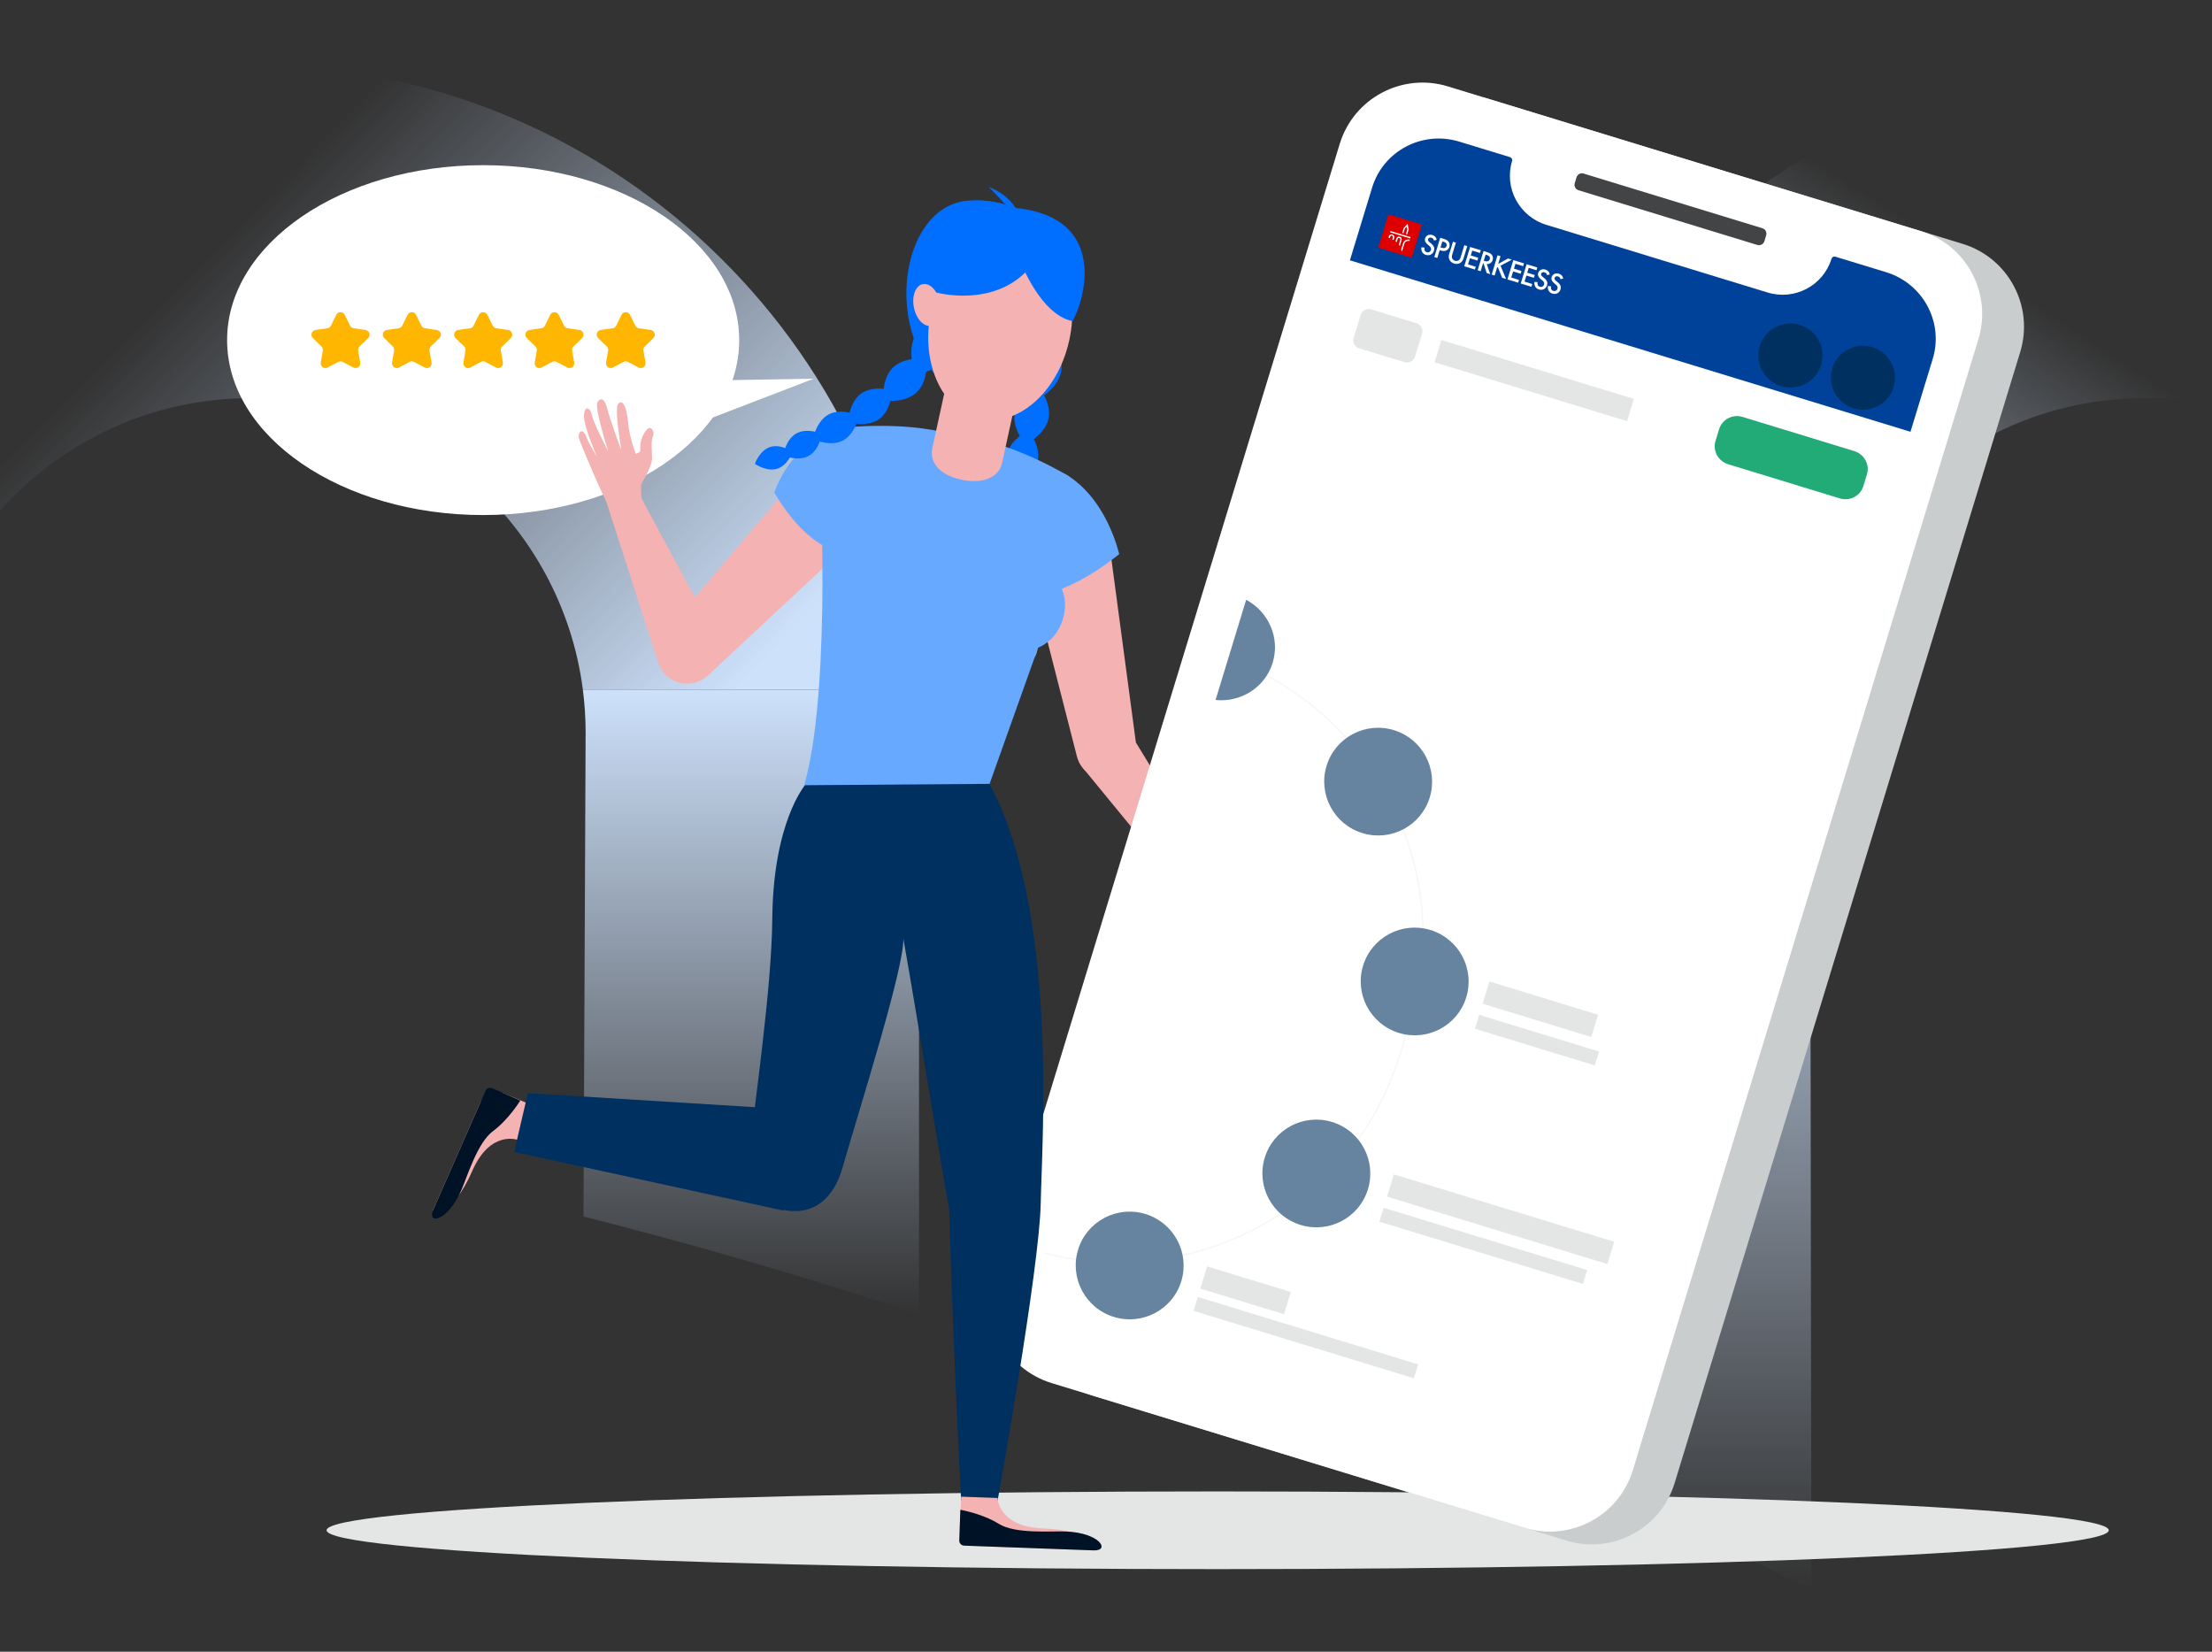 <?xml version="1.0" encoding="UTF-8"?>
<svg xmlns="http://www.w3.org/2000/svg" width="750" height="560" viewBox="0 0 750 560" fill="none">
  <rect x="0" y="0" width="750" height="560" fill="#333333" stroke="none"/>
  <g clip-path="url(#clip0_1274_2790)">
    <g clip-path="url(#clip1_1274_2790)">
      <path d="M85.03 22C54.95 22 26.26 27.86 0 38.48V173.21C20.78 149.77 51.14 134.99 85.03 134.99C142.65 134.99 190.41 178.06 197.62 233.79H311.11C303.55 115.64 205.2 22 85.03 22Z" fill="url(#paint0_linear_1274_2790)"></path>
      <path d="M197.84 412.451C236.44 422.231 274.34 433.281 311.6 445.591V248.451C311.6 243.531 311.42 238.641 311.11 233.801H197.62C198.24 238.601 198.56 243.491 198.56 248.451L197.84 412.451Z" fill="url(#paint1_linear_1274_2790)"></path>
      <path d="M727.15 134.99C734.98 134.99 742.62 135.78 750 137.29V23.14C742.48 22.39 734.86 22 727.15 22C607.01 22 508.66 115.64 501.1 233.79H614.68C621.87 178.06 669.51 134.99 727.15 134.99Z" fill="url(#paint2_linear_1274_2790)"></path>
      <path d="M500.779 487.399C539.029 503.189 576.869 520.329 614.169 538.929L613.739 248.439C613.739 243.469 614.059 238.579 614.679 233.789H501.099C500.789 238.639 500.609 243.519 500.609 248.439L500.779 487.389V487.399Z" fill="url(#paint3_linear_1274_2790)"></path>
    </g>
    <path d="M163.818 174.626C211.766 174.626 250.636 148.071 250.636 115.313C250.636 82.555 211.766 56 163.818 56C115.87 56 77 82.555 77 115.313C77 148.071 115.87 174.626 163.818 174.626Z" fill="white"></path>
    <path fill-rule="evenodd" clip-rule="evenodd" d="M225.411 129.241L275.936 128.385L216.552 151.214L225.411 129.241Z" fill="white"></path>
    <path fill-rule="evenodd" clip-rule="evenodd" d="M116.891 106.747L118.69 110.409C118.926 110.881 119.373 111.216 119.894 111.291L123.927 111.874C125.242 112.06 125.775 113.687 124.82 114.618L121.904 117.46C121.519 117.833 121.358 118.367 121.445 118.888L122.14 122.91C122.363 124.226 120.986 125.219 119.807 124.598L116.196 122.699C115.725 122.451 115.167 122.451 114.707 122.699L111.097 124.598C109.918 125.219 108.541 124.214 108.764 122.91L109.459 118.888C109.546 118.367 109.372 117.833 109 117.46L106.084 114.618C105.129 113.687 105.662 112.073 106.977 111.874L111.01 111.291C111.531 111.216 111.99 110.881 112.213 110.409L114.013 106.747C114.596 105.556 116.308 105.556 116.891 106.747Z" fill="#FFB600"></path>
    <path fill-rule="evenodd" clip-rule="evenodd" d="M141.074 106.747L142.873 110.409C143.109 110.881 143.555 111.216 144.077 111.291L148.109 111.874C149.424 112.06 149.958 113.687 149.002 114.618L146.087 117.46C145.702 117.833 145.541 118.367 145.628 118.888L146.322 122.91C146.546 124.226 145.168 125.219 143.99 124.598L140.379 122.699C139.908 122.451 139.349 122.451 138.89 122.699L135.279 124.598C134.101 125.219 132.723 124.214 132.947 122.91L133.642 118.888C133.728 118.367 133.555 117.833 133.182 117.46L130.267 114.618C129.311 113.687 129.845 112.073 131.16 111.874L135.193 111.291C135.714 111.216 136.173 110.881 136.396 110.409L138.195 106.747C138.778 105.556 140.491 105.556 141.074 106.747Z" fill="#FFB600"></path>
    <path fill-rule="evenodd" clip-rule="evenodd" d="M165.257 106.747L167.057 110.409C167.292 110.881 167.739 111.216 168.26 111.291L172.293 111.874C173.608 112.06 174.141 113.687 173.186 114.618L170.27 117.46C169.886 117.833 169.724 118.367 169.811 118.888L170.506 122.91C170.729 124.226 169.352 125.219 168.173 124.598L164.563 122.699C164.091 122.451 163.533 122.451 163.074 122.699L159.463 124.598C158.284 125.219 156.907 124.214 157.13 122.91L157.825 118.888C157.912 118.367 157.738 117.833 157.366 117.46L154.45 114.618C153.495 113.687 154.028 112.073 155.344 111.874L159.376 111.291C159.897 111.216 160.356 110.881 160.58 110.409L162.379 106.747C162.962 105.556 164.674 105.556 165.257 106.747Z" fill="#FFB600"></path>
    <path fill-rule="evenodd" clip-rule="evenodd" d="M189.44 106.747L191.239 110.409C191.475 110.881 191.922 111.216 192.443 111.291L196.475 111.874C197.791 112.06 198.324 113.687 197.369 114.618L194.453 117.46C194.068 117.833 193.907 118.367 193.994 118.888L194.689 122.91C194.912 124.226 193.535 125.219 192.356 124.598L188.745 122.699C188.274 122.451 187.715 122.451 187.256 122.699L183.646 124.598C182.467 125.219 181.09 124.214 181.313 122.91L182.008 118.888C182.095 118.367 181.921 117.833 181.549 117.46L178.633 114.618C177.677 113.687 178.211 112.073 179.526 111.874L183.559 111.291C184.08 111.216 184.539 110.881 184.762 110.409L186.561 106.747C187.145 105.556 188.857 105.556 189.44 106.747Z" fill="#FFB600"></path>
    <path fill-rule="evenodd" clip-rule="evenodd" d="M213.611 106.747L215.41 110.409C215.646 110.881 216.093 111.216 216.614 111.291L220.646 111.874C221.961 112.06 222.495 113.687 221.54 114.618L218.624 117.46C218.239 117.833 218.078 118.367 218.165 118.888L218.859 122.91C219.083 124.226 217.706 125.219 216.527 124.598L212.916 122.699C212.445 122.451 211.886 122.451 211.427 122.699L207.816 124.598C206.638 125.219 205.26 124.214 205.484 122.91L206.179 118.888C206.265 118.367 206.092 117.833 205.72 117.46L202.804 114.618C201.848 113.687 202.382 112.073 203.697 111.874L207.73 111.291C208.251 111.216 208.71 110.881 208.933 110.409L210.732 106.747C211.316 105.556 213.028 105.556 213.611 106.747Z" fill="#FFB600"></path>
    <path fill-rule="evenodd" clip-rule="evenodd" d="M411.254 297.318C409.455 300.223 412.495 305.04 415.51 306.691C416.006 306.976 416.552 307.15 417.123 307.2C418.724 307.311 421.491 303.289 422.521 303.922C425.201 305.586 427.136 305.896 429.519 305.573C431.901 305.251 430.66 302.768 428.985 302.619C427.31 302.47 424.742 300.67 422.272 299.168C419.816 297.653 411.478 295.717 411.478 295.717L411.254 297.306V297.318Z" fill="#F5B2B2"></path>
    <path fill-rule="evenodd" clip-rule="evenodd" d="M401.998 302.767C402.147 303.003 406.949 310.874 409.368 314.014C411.825 317.205 415.907 315.405 417.694 313.468C419.481 311.532 424.506 307.361 421.292 303.239C418.079 299.118 410.733 296.225 407.755 292.688C402.097 294.574 401.998 302.308 401.998 302.767Z" fill="#F5B2B2"></path>
    <path fill-rule="evenodd" clip-rule="evenodd" d="M411.44 311.234C411.44 311.234 418.215 321.637 422.148 325.225C426.094 328.812 427.732 326.689 425.226 324.281C422.707 321.873 415.386 308.863 415.386 308.863L411.44 311.234Z" fill="#F5B2B2"></path>
    <path fill-rule="evenodd" clip-rule="evenodd" d="M407.941 311.394C407.941 311.394 413.215 321.276 416.478 324.826C419.741 328.364 421.392 326.589 419.319 324.218C417.247 321.847 411.689 309.582 411.689 309.582L407.954 311.407L407.941 311.394Z" fill="#F5B2B2"></path>
    <path fill-rule="evenodd" clip-rule="evenodd" d="M415.337 310.117C415.337 310.117 424.928 321.786 428.936 324.592C429.482 325.001 430.202 325.101 430.847 324.865C432.236 324.294 431.467 322.68 429.705 320.88C427.584 318.732 419.109 307.746 419.109 307.746L415.337 310.117Z" fill="#F5B2B2"></path>
    <path fill-rule="evenodd" clip-rule="evenodd" d="M418.91 307.981C418.91 307.981 430.673 318.918 433.117 318.731C435.549 318.533 434.035 315.876 429.606 312.5C425.176 309.123 421.218 303.611 421.218 303.611L418.91 307.981Z" fill="#F5B2B2"></path>
    <path fill-rule="evenodd" clip-rule="evenodd" d="M367.17 260.361L411.454 314.349L417.658 304.976L385.137 251.746L367.182 260.361H367.17Z" fill="#F5B2B2"></path>
    <path fill-rule="evenodd" clip-rule="evenodd" d="M376.686 188.499L385.248 252.591C385.943 257.755 382.642 262.609 377.58 263.875C372.095 265.253 366.537 261.939 365.135 256.464L348.979 193.303L376.686 188.486V188.499Z" fill="#F5B2B2"></path>
    <path d="M412.868 532C579.731 532 715 526.103 715 518.829C715 511.555 579.731 505.658 412.868 505.658C246.005 505.658 110.736 511.555 110.736 518.829C110.736 526.103 246.005 532 412.868 532Z" fill="#E4E6E6"></path>
    <path fill-rule="evenodd" clip-rule="evenodd" d="M528.683 390.557L491.807 379.273L503.334 341.535L540.21 352.819L528.683 390.557Z" fill="white"></path>
    <path fill-rule="evenodd" clip-rule="evenodd" d="M537.394 190L516.66 155.862L549.479 135.926L570.213 170.064L537.394 190Z" fill="white"></path>
    <path fill-rule="evenodd" clip-rule="evenodd" d="M483.457 280.783L481.261 241.233L519.316 239.135L521.512 278.685L483.457 280.783Z" fill="white"></path>
    <path fill-rule="evenodd" clip-rule="evenodd" d="M370.756 473.272L531.127 522.331C546.637 527.073 563.053 518.346 567.793 502.841L684.973 119.354C689.713 103.849 680.977 87.426 665.468 82.684L505.096 33.637C489.586 28.895 473.17 37.622 468.43 53.127L351.25 436.601C346.511 452.106 355.246 468.529 370.756 473.272Z" fill="#C9CDCD"></path>
    <path fill-rule="evenodd" clip-rule="evenodd" d="M548.114 68.457L611.295 87.785C611.605 87.885 611.927 87.698 612.027 87.388L613.404 82.857C613.503 82.547 613.33 82.212 613.019 82.125L549.838 62.796C549.528 62.697 549.206 62.883 549.106 63.194L547.729 67.725C547.63 68.035 547.804 68.37 548.114 68.469V68.457Z" fill="#001326"></path>
    <path fill-rule="evenodd" clip-rule="evenodd" d="M356.574 468.926L516.946 517.985C532.456 522.727 548.871 514 553.611 498.495L670.791 115.021C675.531 99.516 666.796 83.093 651.286 78.351L490.914 29.291C475.404 24.549 458.989 33.276 454.249 48.781L337.069 432.255C332.329 447.76 341.064 464.184 356.574 468.926Z" fill="white"></path>
    <path fill-rule="evenodd" clip-rule="evenodd" d="M535.186 64.496L595.86 83.055C596.865 83.365 597.92 82.794 598.23 81.776L598.838 79.79C599.148 78.772 598.59 77.704 597.585 77.394L536.91 58.835C535.905 58.525 534.851 59.108 534.54 60.114L533.932 62.1C533.622 63.118 534.18 64.186 535.186 64.496Z" fill="#424445"></path>
    <path fill-rule="evenodd" clip-rule="evenodd" d="M493.817 47.713L511.039 52.976C511.598 53.15 511.92 53.746 511.747 54.304C508.93 63.503 514.117 73.248 523.311 76.053L598.279 98.982C607.486 101.8 617.214 96.623 620.03 87.424C620.204 86.866 620.799 86.543 621.358 86.717L638.58 91.98C651.087 95.804 658.135 109.049 654.313 121.55L541.885 489.482C538.064 501.983 524.825 509.022 512.317 505.198L367.555 460.918C355.048 457.095 348 443.849 351.821 431.349L464.249 63.429C468.071 50.928 481.31 43.889 493.817 47.713Z" fill="white"></path>
    <path fill-rule="evenodd" clip-rule="evenodd" d="M639.535 92.291L622.313 87.028C621.755 86.854 621.147 87.177 620.985 87.735C618.169 96.934 608.441 102.11 599.234 99.292L524.266 76.364C515.059 73.546 509.885 63.814 512.702 54.615C512.876 54.056 512.553 53.461 511.995 53.287L494.772 48.023C482.265 44.2 469.026 51.239 465.204 63.739L352.777 431.672C348.955 444.172 355.99 457.418 368.51 461.241L513.285 505.521C525.792 509.345 539.031 502.306 542.853 489.805L655.256 121.861C659.078 109.36 652.042 96.114 639.523 92.291H639.535Z" fill="white"></path>
    <path d="M415.524 222.871C465.875 240.722 493.805 294.921 478.171 346.09L474.635 357.672C459.026 408.73 405.783 438.027 354.154 424.856" stroke="#F6F7F7" stroke-width="0.5"></path>
    <path fill-rule="evenodd" clip-rule="evenodd" d="M639.536 92.291L622.314 87.028C621.755 86.854 621.16 87.164 620.986 87.723C618.194 96.859 608.479 101.974 599.272 99.156L524.304 76.228C515.097 73.41 509.911 63.727 512.69 54.603C512.864 54.044 512.541 53.448 511.983 53.275L494.761 48.011C482.253 44.188 469.039 51.152 465.242 63.566L457.698 88.257L647.762 146.39L655.306 121.699C659.103 109.286 652.03 96.127 639.523 92.291H639.536Z" fill="#004299"></path>
    <path fill-rule="evenodd" clip-rule="evenodd" d="M497.155 338.11C494.214 347.755 483.99 353.168 474.324 350.213C464.659 347.259 459.224 337.042 462.165 327.409C465.105 317.776 475.329 312.351 484.995 315.306C494.661 318.26 500.096 328.477 497.155 338.11Z" fill="#6683A0"></path>
    <path fill-rule="evenodd" clip-rule="evenodd" d="M484.772 270.354C481.831 280 471.607 285.412 461.942 282.458C452.276 279.503 446.841 269.286 449.782 259.653C452.722 250.02 462.947 244.595 472.612 247.55C482.278 250.504 487.713 260.721 484.772 270.354Z" fill="#6683A0"></path>
    <path fill-rule="evenodd" clip-rule="evenodd" d="M463.815 403.208C460.874 412.853 450.65 418.266 440.985 415.311C431.319 412.357 425.884 402.152 428.825 392.507C431.765 382.874 441.99 377.449 451.655 380.403C461.321 383.358 466.756 393.562 463.815 403.208Z" fill="#6683A0"></path>
    <path fill-rule="evenodd" clip-rule="evenodd" d="M400.522 434.403C397.581 444.036 387.357 449.461 377.692 446.506C368.026 443.552 362.591 433.348 365.532 423.702C368.472 414.069 378.697 408.644 388.362 411.599C398.028 414.553 403.463 424.77 400.522 434.403Z" fill="#6683A0"></path>
    <path fill-rule="evenodd" clip-rule="evenodd" d="M431.517 224.672C434.086 216.268 430.127 207.392 422.521 203.357L412.148 237.322C420.71 238.215 428.949 233.088 431.517 224.684V224.672Z" fill="#6683A0"></path>
    <path fill-rule="evenodd" clip-rule="evenodd" d="M502.677 340.307L539.553 351.592L541.861 344.044L504.985 332.76L502.677 340.307Z" fill="#E4E6E6"></path>
    <path fill-rule="evenodd" clip-rule="evenodd" d="M500.083 348.797L540.744 361.236L542.183 356.519L501.522 344.08L500.083 348.797Z" fill="#E4E6E6"></path>
    <path fill-rule="evenodd" clip-rule="evenodd" d="M470.292 405.716L545 428.569L547.308 421.022L472.6 398.168L470.292 405.716Z" fill="#E4E6E6"></path>
    <path fill-rule="evenodd" clip-rule="evenodd" d="M467.698 414.206L536.723 435.321L538.163 430.604L469.138 409.488L467.698 414.206Z" fill="#E4E6E6"></path>
    <path fill-rule="evenodd" clip-rule="evenodd" d="M406.987 436.899L435.352 445.576L437.66 438.029L409.295 429.352L406.987 436.899Z" fill="#E4E6E6"></path>
    <path fill-rule="evenodd" clip-rule="evenodd" d="M404.691 444.446L479.399 467.3L480.839 462.582L406.131 439.729L404.691 444.446Z" fill="#E4E6E6"></path>
    <path fill-rule="evenodd" clip-rule="evenodd" d="M617.474 123.711C615.724 129.446 609.645 132.661 603.9 130.911C598.155 129.148 594.916 123.078 596.666 117.355C598.415 111.62 604.495 108.404 610.24 110.155C615.985 111.918 619.223 117.988 617.474 123.711Z" fill="#003060"></path>
    <path fill-rule="evenodd" clip-rule="evenodd" d="M642.054 131.234C640.305 136.969 634.225 140.184 628.48 138.434C622.735 136.671 619.497 130.601 621.246 124.878C622.996 119.143 629.075 115.928 634.82 117.678C640.565 119.441 643.804 125.511 642.054 131.234Z" fill="#003060"></path>
    <path fill-rule="evenodd" clip-rule="evenodd" d="M590.871 141.363C587.472 140.321 583.911 142.17 582.893 145.472L581.652 149.532C580.647 152.834 582.57 156.359 585.97 157.402L623.789 168.972C627.189 170.014 630.75 168.165 631.768 164.863L633.008 160.803C634.014 157.501 632.09 153.976 628.691 152.933L590.871 141.363Z" fill="#22AA77"></path>
    <path fill-rule="evenodd" clip-rule="evenodd" d="M486.422 122.829L551.662 142.79L553.97 135.243L488.73 115.281L486.422 122.829Z" fill="#E4E6E6"></path>
    <path fill-rule="evenodd" clip-rule="evenodd" d="M476.198 122.791L460.875 118.111C459.361 117.652 458.505 116.075 458.951 114.598L461.358 106.74C461.805 105.263 463.406 104.444 464.92 104.903L480.243 109.583C481.757 110.042 482.613 111.619 482.167 113.096L479.772 120.954C479.325 122.431 477.724 123.251 476.211 122.791H476.198Z" fill="#E4E6E6"></path>
    <path fill-rule="evenodd" clip-rule="evenodd" d="M507.974 89.474L511.312 87.637L512.627 88.034L508.768 90.095L510.654 94.588L509.314 94.179L507.863 90.566L507.602 90.703L506.771 93.409L505.766 93.099L507.763 86.557L508.768 86.867L507.974 89.474Z" fill="white"></path>
    <path fill-rule="evenodd" clip-rule="evenodd" d="M516.449 90.244L513.831 89.437L513.322 91.088L515.866 91.87L515.58 92.813L513.036 92.031L512.404 94.092L515.022 94.899L514.736 95.842L511.113 94.737L513.111 88.195L516.734 89.3L516.449 90.244Z" fill="white"></path>
    <path fill-rule="evenodd" clip-rule="evenodd" d="M520.954 91.622L518.335 90.815L517.827 92.466L520.37 93.248L520.085 94.192L517.541 93.422L516.909 95.483L519.527 96.289L519.241 97.233L515.618 96.128L517.616 89.586L521.239 90.691L520.954 91.634V91.622Z" fill="white"></path>
    <path fill-rule="evenodd" clip-rule="evenodd" d="M524.514 93.272C524.501 93.111 524.452 92.937 524.34 92.776C524.179 92.552 523.993 92.416 523.707 92.329C523.099 92.143 522.677 92.403 522.541 92.826C522.479 93.024 522.442 93.384 523.012 93.831L523.596 94.29C524.65 95.147 524.774 95.941 524.551 96.686C524.166 97.928 523.025 98.511 521.797 98.139C521.04 97.903 520.667 97.481 520.456 97.009C520.221 96.512 520.196 96.028 520.295 95.569L521.35 95.656C521.251 95.979 521.275 96.314 521.375 96.575C521.486 96.872 521.722 97.108 522.107 97.232C522.715 97.419 523.323 97.121 523.521 96.463C523.72 95.792 523.298 95.37 522.913 95.06L522.367 94.601C521.896 94.216 521.238 93.521 521.536 92.54C521.809 91.659 522.752 91.025 523.98 91.398C524.688 91.609 525.01 92.006 525.159 92.242C525.283 92.453 525.407 92.739 525.457 93.049L524.501 93.272H524.514Z" fill="white"></path>
    <path fill-rule="evenodd" clip-rule="evenodd" d="M529.08 94.662C529.068 94.501 529.018 94.327 528.907 94.166C528.745 93.942 528.559 93.806 528.274 93.719C527.666 93.533 527.244 93.793 527.107 94.215C527.045 94.414 527.008 94.774 527.579 95.221L528.162 95.693C529.217 96.549 529.341 97.344 529.117 98.088C528.733 99.33 527.591 99.913 526.363 99.541C525.606 99.305 525.234 98.883 525.023 98.411C524.787 97.915 524.762 97.431 524.862 96.971L525.916 97.058C525.817 97.381 525.842 97.716 525.941 97.977C526.053 98.275 526.288 98.511 526.673 98.635C527.281 98.821 527.889 98.523 528.088 97.865C528.286 97.195 527.864 96.773 527.48 96.462L526.934 96.003C526.462 95.618 525.805 94.911 526.102 93.942C526.375 93.061 527.318 92.428 528.547 92.8C529.254 93.024 529.577 93.409 529.725 93.644C529.85 93.855 529.974 94.141 530.023 94.451L529.068 94.675L529.08 94.662Z" fill="white"></path>
    <path fill-rule="evenodd" clip-rule="evenodd" d="M486.174 81.541C486.162 81.38 486.112 81.206 486 81.045C485.839 80.821 485.653 80.685 485.367 80.598C484.759 80.412 484.338 80.672 484.201 81.094C484.139 81.293 484.102 81.653 484.673 82.1L485.256 82.572C486.31 83.428 486.435 84.223 486.211 84.967C485.827 86.209 484.685 86.792 483.457 86.42C482.7 86.184 482.328 85.762 482.117 85.29C481.881 84.794 481.856 84.309 481.955 83.85L483.01 83.937C482.911 84.26 482.936 84.595 483.035 84.856C483.146 85.154 483.382 85.389 483.767 85.514C484.375 85.7 484.983 85.402 485.181 84.744C485.38 84.074 484.958 83.652 484.573 83.341L484.027 82.882C483.556 82.497 482.898 81.79 483.196 80.821C483.469 79.94 484.412 79.307 485.64 79.679C486.348 79.903 486.67 80.287 486.819 80.523C486.943 80.734 487.067 81.02 487.117 81.33L486.162 81.554L486.174 81.541Z" fill="white"></path>
    <path fill-rule="evenodd" clip-rule="evenodd" d="M489.773 81.058C490.17 81.182 490.728 81.393 491.1 81.852C491.535 82.386 491.609 83.093 491.435 83.689C491.324 84.074 491.038 84.633 490.356 84.931C489.698 85.216 489.078 85.092 488.594 84.956L488.135 84.819L487.328 87.475L486.323 87.165L488.321 80.623L489.773 81.07V81.058Z" fill="white"></path>
    <path fill-rule="evenodd" clip-rule="evenodd" d="M493.644 82.237L492.44 86.172C492.328 86.519 492.204 86.954 492.303 87.364C492.403 87.761 492.738 88.233 493.321 88.419C493.904 88.593 494.45 88.394 494.748 88.121C495.046 87.835 495.194 87.413 495.294 87.053L496.497 83.118L497.502 83.428L496.212 87.637C496.051 88.158 495.753 88.754 495.083 89.151C494.624 89.424 493.929 89.635 493.036 89.362C492.142 89.089 491.683 88.518 491.447 88.046C491.112 87.339 491.199 86.681 491.36 86.159L492.651 81.951L493.656 82.261L493.644 82.237Z" fill="white"></path>
    <path fill-rule="evenodd" clip-rule="evenodd" d="M501.808 85.774L499.19 84.967L498.681 86.618L501.212 87.4L500.927 88.344L498.383 87.574L497.75 89.635L500.368 90.442L500.083 91.385L496.46 90.28L498.458 83.738L502.081 84.843L501.795 85.787L501.808 85.774Z" fill="white"></path>
    <path fill-rule="evenodd" clip-rule="evenodd" d="M504.178 85.463C504.972 85.712 505.456 85.96 505.791 86.37C506.361 87.065 506.188 87.859 506.101 88.145C505.815 89.088 505.021 89.597 504.091 89.523L505.282 92.949L504.078 92.577L503.011 89.324L502.838 89.275L502.019 91.956L501.014 91.646L503.011 85.103L504.178 85.463Z" fill="white"></path>
    <path fill-rule="evenodd" clip-rule="evenodd" d="M467.289 83.95L478.63 87.413L482.092 76.104L470.751 72.641L467.289 83.95Z" fill="#DE0000"></path>
    <path fill-rule="evenodd" clip-rule="evenodd" d="M477.104 79.492L477.613 77.828L477.278 75.904L475.937 77.32L475.429 78.983L475.838 79.107L476.322 77.543L476.992 76.835L477.153 77.804L476.682 79.368L477.104 79.492Z" fill="white"></path>
    <path fill-rule="evenodd" clip-rule="evenodd" d="M471.347 78.773L478.146 80.846L478.283 80.399L471.483 78.326L471.347 78.761V78.773Z" fill="white"></path>
    <path fill-rule="evenodd" clip-rule="evenodd" d="M476.148 82.646C476.372 81.914 477.141 81.504 477.886 81.727L478.022 81.281C477.042 80.983 476.012 81.529 475.714 82.51L475.094 84.545C475.193 84.794 475.28 85.042 475.354 85.303L476.161 82.658L476.148 82.646Z" fill="white"></path>
    <path fill-rule="evenodd" clip-rule="evenodd" d="M475.231 81.404C475.38 80.92 475.107 80.399 474.61 80.25C474.126 80.101 473.605 80.374 473.456 80.858L473.171 81.789C473.307 81.901 473.431 82.012 473.556 82.124L473.903 80.995C473.977 80.746 474.238 80.61 474.486 80.684C474.734 80.759 474.871 81.019 474.796 81.268L474.288 82.931C474.412 83.08 474.523 83.241 474.623 83.415L475.231 81.404Z" fill="white"></path>
    <path fill-rule="evenodd" clip-rule="evenodd" d="M472.712 80.635C472.86 80.15 472.587 79.629 472.091 79.48C471.607 79.331 471.086 79.604 470.937 80.088L470.801 80.535C470.95 80.585 471.086 80.647 471.235 80.709L471.384 80.225C471.458 79.977 471.719 79.84 471.967 79.915C472.215 79.989 472.352 80.25 472.277 80.498L472.079 81.131C472.215 81.218 472.352 81.305 472.488 81.392L472.724 80.622L472.712 80.635Z" fill="white"></path>
    <path fill-rule="evenodd" clip-rule="evenodd" d="M488.432 83.887L488.879 84.024C489.748 84.285 490.281 83.999 490.467 83.391C490.579 83.031 490.629 82.336 489.487 81.988L489.04 81.852L488.42 83.887H488.432Z" fill="#004299"></path>
    <path fill-rule="evenodd" clip-rule="evenodd" d="M503.086 88.405L503.396 88.504C503.669 88.591 504.798 88.902 505.121 87.859C505.406 86.94 504.55 86.58 504.066 86.431L503.719 86.332L503.086 88.405Z" fill="#004299"></path>
    <path fill-rule="evenodd" clip-rule="evenodd" d="M180.729 374.854L171.088 370.794C167.899 369.392 164.176 370.844 162.762 374.047L146.793 410.369C146.793 410.369 152.947 413.324 160.144 396.963C166.311 382.935 175.616 386.498 175.616 386.498L180.729 374.854Z" fill="#F5B2B2"></path>
    <path fill-rule="evenodd" clip-rule="evenodd" d="M176.398 373.141C176.398 373.141 172.515 379.522 167.155 383.495C161.807 387.467 158.419 398.987 156.372 403.63C151.694 414.281 144.609 415.361 146.955 410.023L164.623 369.839C165.008 368.958 166.025 368.561 166.894 368.946L176.398 373.129V373.141Z" fill="#001326"></path>
    <path fill-rule="evenodd" clip-rule="evenodd" d="M355.493 142.022C354.823 145.088 352.466 147.434 350.505 148.899C351.51 150.823 352.441 153.517 351.858 156.173C351.25 158.966 349.091 161.102 347.317 162.43C348.309 164.267 349.252 166.899 348.681 169.481C348.111 172.063 346.001 174.223 344.301 175.477C345.108 177.053 345.84 179.226 345.381 181.361C344.872 183.695 343.048 185.47 341.572 186.55C342.329 187.965 343.036 189.976 342.602 191.95C341.82 195.55 337.514 197.673 337.39 197.648C337.266 197.623 334.239 193.899 335.02 190.286C335.455 188.313 336.931 186.786 338.209 185.805C337.316 184.216 336.398 181.833 336.906 179.499C337.378 177.364 338.941 175.688 340.343 174.595C339.313 172.746 338.271 170.015 338.854 167.321C339.438 164.627 341.373 162.74 343.036 161.486C341.969 159.537 340.902 156.695 341.51 153.902C342.093 151.257 344.053 149.197 345.778 147.856C344.599 145.721 343.445 142.593 344.115 139.526C345.294 134.114 351.746 130.924 351.945 130.973C352.143 131.023 356.685 136.609 355.493 142.022Z" fill="#006FFF"></path>
    <path fill-rule="evenodd" clip-rule="evenodd" d="M220.844 156.943C221.017 156.335 221.117 155.776 221.092 155.329C220.993 152.449 220.707 149.309 221.414 147.794C222.122 146.267 220.583 143.946 219.119 145.87C217.655 147.782 216.972 149.619 217.084 152.772C217.134 153.989 212.257 154.398 211.563 155.851C211.327 156.372 211.203 156.931 211.215 157.502C211.153 160.94 211.96 165.906 215.372 165.782L216.737 165.347C216.737 165.347 219.901 160.257 220.831 156.943H220.844Z" fill="#F5B2B2"></path>
    <path fill-rule="evenodd" clip-rule="evenodd" d="M218.052 172.361C216.638 167.941 218.127 160.195 216.34 155.267C214.565 150.351 208.362 152.375 205.768 152.859C203.175 153.343 199.49 155.826 200.867 159.612C202.232 163.336 206.339 171.616 206.451 171.852C206.848 172.1 213.436 176.135 218.04 172.361H218.052Z" fill="#F5B2B2"></path>
    <path fill-rule="evenodd" clip-rule="evenodd" d="M205.011 159.003C205.011 159.003 200.06 151.505 198.782 148.054C197.492 144.603 195.606 146.601 196.437 149.035C197.268 151.468 201.388 160.877 201.388 160.877L205.011 159.003Z" fill="#F5B2B2"></path>
    <path fill-rule="evenodd" clip-rule="evenodd" d="M208.46 157.277C208.46 157.277 201.363 144.143 200.668 140.73C199.973 137.316 197.293 137.577 198.223 142.828C199.154 148.079 204.341 159.363 204.341 159.363L208.46 157.29V157.277Z" fill="#F5B2B2"></path>
    <path fill-rule="evenodd" clip-rule="evenodd" d="M211.376 154.72C211.376 154.72 206.611 141.686 205.929 138.744C205.358 136.286 204.403 134.784 203.174 135.653C202.629 136.062 202.331 136.733 202.38 137.415C202.616 142.319 207.368 156.644 207.368 156.644L211.376 154.72Z" fill="#F5B2B2"></path>
    <path fill-rule="evenodd" clip-rule="evenodd" d="M216.005 155.143C216.005 155.143 213.461 148.862 212.965 143.313C212.468 137.764 211.029 135.058 209.565 137.019C208.101 138.98 211.079 154.771 211.079 154.771L216.005 155.143Z" fill="#F5B2B2"></path>
    <path fill-rule="evenodd" clip-rule="evenodd" d="M266.926 165.596L225.124 214.941C221.761 218.913 221.91 224.785 225.484 228.583C229.355 232.692 235.832 232.916 239.964 229.055L287.647 184.601L266.926 165.596Z" fill="#F5B2B2"></path>
    <path fill-rule="evenodd" clip-rule="evenodd" d="M244.034 218.292L216.662 167.371L203.795 164.553L222.829 223.63L244.034 218.292Z" fill="#F5B2B2"></path>
    <path fill-rule="evenodd" clip-rule="evenodd" d="M323.978 149.133C323.978 149.133 334.835 145.769 361.946 161.162C372.741 169.095 353.906 196.318 351.771 220.029C349.948 235.347 315.938 207.019 315.938 207.019L323.965 149.121L323.978 149.133Z" fill="#66A9FF"></path>
    <path fill-rule="evenodd" clip-rule="evenodd" d="M328.482 149.606C328.482 149.606 316.707 142.294 285.65 144.976C272.535 147.682 290.377 166.191 282.436 188.623C277.696 203.308 315.937 207.032 315.937 207.032L328.482 149.594V149.606Z" fill="#66A9FF"></path>
    <path fill-rule="evenodd" clip-rule="evenodd" d="M268.316 276.276C277.709 277.331 335.319 266.344 335.319 266.344L361.673 192.371L278.342 168.971C278.342 168.971 282.3 256.165 268.329 276.263L268.316 276.276Z" fill="#66A9FF"></path>
    <path fill-rule="evenodd" clip-rule="evenodd" d="M321.893 120.209C318.804 125.696 310.739 127 310.54 126.888C310.342 126.776 307.277 119.192 310.366 113.705C313.456 108.218 321.521 106.914 321.72 107.026C321.918 107.138 324.983 114.723 321.893 120.209Z" fill="#006FFF"></path>
    <path fill-rule="evenodd" clip-rule="evenodd" d="M359.762 126.156C358.422 132.301 351.089 135.926 350.866 135.876C350.642 135.827 345.481 129.471 346.833 123.326C348.185 117.181 355.506 113.556 355.729 113.606C355.953 113.656 361.114 119.999 359.762 126.156Z" fill="#006FFF"></path>
    <path fill-rule="evenodd" clip-rule="evenodd" d="M366.015 89.002C365.37 88.729 352.516 66.745 328.866 67.974C305.217 69.203 299.745 111.769 318.94 128.739C327.415 136.225 321.757 131.333 321.757 131.333L366.028 89.002H366.015Z" fill="#006FFF"></path>
    <path fill-rule="evenodd" clip-rule="evenodd" d="M346.101 78.425C359.03 81.255 366.4 97.778 362.554 115.343C359.824 127.869 352.119 137.539 343.247 141.04L339.748 157.054C338.755 161.597 333.606 164.316 325.851 162.615C318.096 160.914 315.131 156.421 316.123 151.89L320.131 133.517C316.086 127.621 314.076 119.365 314.907 110.49C312.711 110.328 310.552 107.746 309.857 104.258C309.088 100.36 310.441 96.81 312.885 96.325C314.548 96.003 316.285 97.182 317.476 99.193C322.762 84.967 334.673 75.942 346.088 78.437L346.101 78.425Z" fill="#F5B2B2"></path>
    <path fill-rule="evenodd" clip-rule="evenodd" d="M317.476 99.168C317.476 99.168 337.341 104.755 349.427 90.466C352.082 78.288 345.109 70.828 345.109 70.828C345.109 70.828 332.788 65.651 325.951 69.301C320.715 72.094 312.749 83.974 312.749 83.974L317.464 99.168H317.476Z" fill="#006FFF"></path>
    <path fill-rule="evenodd" clip-rule="evenodd" d="M346.002 88.605C346.002 88.605 352.603 106.58 363.658 108.902C367.79 101.664 375.905 73.671 344.339 70.506C335.194 75.98 346.002 88.605 346.002 88.605Z" fill="#006FFF"></path>
    <path fill-rule="evenodd" clip-rule="evenodd" d="M344.339 70.505C344.339 70.505 341.646 65.713 335.145 63.367C337.874 65.825 342.354 71.014 342.354 71.014L344.326 70.517L344.339 70.505Z" fill="#006FFF"></path>
    <path fill-rule="evenodd" clip-rule="evenodd" d="M290.65 187.865C290.65 187.865 276.666 190.906 262.521 166.972C264.867 160.691 269.594 152.039 280.699 146.341C291.804 140.643 298.095 153.156 298.095 153.156L302.996 177.785L290.638 187.877L290.65 187.865Z" fill="#66A9FF"></path>
    <path fill-rule="evenodd" clip-rule="evenodd" d="M310.887 132.958C306.904 136.807 299.77 135.888 299.633 135.751C299.497 135.615 298.802 128.44 302.785 124.591C306.768 120.743 313.902 121.662 314.039 121.798C314.175 121.935 314.87 129.11 310.887 132.958Z" fill="#006FFF"></path>
    <path fill-rule="evenodd" clip-rule="evenodd" d="M298.157 142.033C294.1 145.013 287.784 143.312 287.672 143.175C287.561 143.039 287.821 136.484 291.879 133.505C295.936 130.526 302.252 132.226 302.363 132.375C302.475 132.524 302.214 139.066 298.157 142.046V142.033Z" fill="#006FFF"></path>
    <path fill-rule="evenodd" clip-rule="evenodd" d="M285.687 149.408C281.419 151.568 275.774 148.986 275.687 148.824C275.6 148.663 276.878 142.58 281.134 140.42C285.39 138.26 291.048 140.842 291.135 141.003C291.221 141.165 289.943 147.248 285.687 149.408Z" fill="#006FFF"></path>
    <path fill-rule="evenodd" clip-rule="evenodd" d="M274.247 154.521C270.661 156.557 265.685 154.546 265.611 154.422C265.536 154.298 266.38 148.997 269.978 146.973C273.577 144.95 278.54 146.949 278.614 147.073C278.689 147.197 277.845 152.498 274.247 154.521Z" fill="#006FFF"></path>
    <path fill-rule="evenodd" clip-rule="evenodd" d="M263.502 158.928C259.99 160.032 256.008 157.364 255.97 157.239C255.933 157.115 257.658 152.634 261.169 151.529C264.681 150.424 268.664 153.093 268.713 153.217C268.763 153.341 267.026 157.823 263.514 158.928H263.502Z" fill="#006FFF"></path>
    <path fill-rule="evenodd" clip-rule="evenodd" d="M337.056 190.435L344.6 166.501C344.6 166.501 352.206 154.757 362.641 161.635C373.063 168.512 377.84 181.373 379.491 187.877C359.154 203.966 348.248 201.831 348.248 201.831L337.056 190.447V190.435Z" fill="#66A9FF"></path>
    <path fill-rule="evenodd" clip-rule="evenodd" d="M356.648 191.75C356.648 191.75 359.936 198.168 360.866 202.476C362.033 207.863 359.464 219.83 346.089 221.084C332.725 222.35 326.224 208.893 326.224 208.893L356.648 191.75Z" fill="#66A9FF"></path>
    <path fill-rule="evenodd" clip-rule="evenodd" d="M285.575 396.169C291.891 374.345 306.656 327.781 306.284 318.198C311.768 349.207 318.618 392.519 321.806 409.849C323.63 469.124 325.913 508.787 325.913 508.787H338.247C338.247 508.787 352.404 430.369 352.863 408.024C353.322 385.679 358.794 309.086 335.517 265.762C273.416 266.221 272.957 266.221 272.957 266.221C272.957 266.221 262.162 278.66 261.852 311.432C261.616 335.825 255.908 373.116 253.538 395.945C252.583 405.144 262.732 411.785 271.877 410.457C279.173 409.402 283.528 403.257 285.575 396.169Z" fill="#003060"></path>
    <path fill-rule="evenodd" clip-rule="evenodd" d="M265.673 410.457L174.339 390.558L178.979 370.621L271.766 376.369L265.673 410.457Z" fill="#003060"></path>
    <path fill-rule="evenodd" clip-rule="evenodd" d="M325.913 507.422L325.392 517.676C325.268 521.164 327.985 524.081 331.484 524.218L371.127 525.67C371.127 525.67 371.599 518.855 353.744 518.209C338.432 517.651 338.246 507.894 338.246 507.894L325.913 507.434V507.422Z" fill="#F5B2B2"></path>
    <path fill-rule="evenodd" clip-rule="evenodd" d="M325.616 511.877C325.616 511.877 332.986 513.143 338.644 516.644C344.302 520.157 356.263 519.052 361.338 519.238C372.964 519.66 376.575 525.855 370.756 525.644L326.906 524.042C325.951 524.005 325.206 523.211 325.244 522.267L325.616 511.889V511.877Z" fill="#001326"></path>
  </g>
  <defs>
    <linearGradient id="paint0_linear_1274_2790" x1="249" y1="234" x2="84.5" y2="72" gradientUnits="userSpaceOnUse">
      <stop stop-color="#CDE1FB"></stop>
      <stop offset="1" stop-color="#CDE1FB" stop-opacity="0"></stop>
    </linearGradient>
    <linearGradient id="paint1_linear_1274_2790" x1="254.61" y1="233.801" x2="254.61" y2="445.591" gradientUnits="userSpaceOnUse">
      <stop stop-color="#CDE1FB"></stop>
      <stop offset="1" stop-color="#CDE1FB" stop-opacity="0"></stop>
    </linearGradient>
    <linearGradient id="paint2_linear_1274_2790" x1="658" y1="82" x2="558.999" y2="234" gradientUnits="userSpaceOnUse">
      <stop stop-color="#CDE1FB" stop-opacity="0"></stop>
      <stop offset="1" stop-color="#CDE1FB"></stop>
    </linearGradient>
    <linearGradient id="paint3_linear_1274_2790" x1="557.644" y1="233.789" x2="557.644" y2="538.929" gradientUnits="userSpaceOnUse">
      <stop stop-color="#CDE1FB"></stop>
      <stop offset="1" stop-color="#CDE1FB" stop-opacity="0"></stop>
    </linearGradient>
    <clipPath id="clip0_1274_2790">
      <rect width="750" height="560" fill="white"></rect>
    </clipPath>
    <clipPath id="clip1_1274_2790">
      <rect width="750" height="560" fill="white"></rect>
    </clipPath>
  </defs>
</svg>
